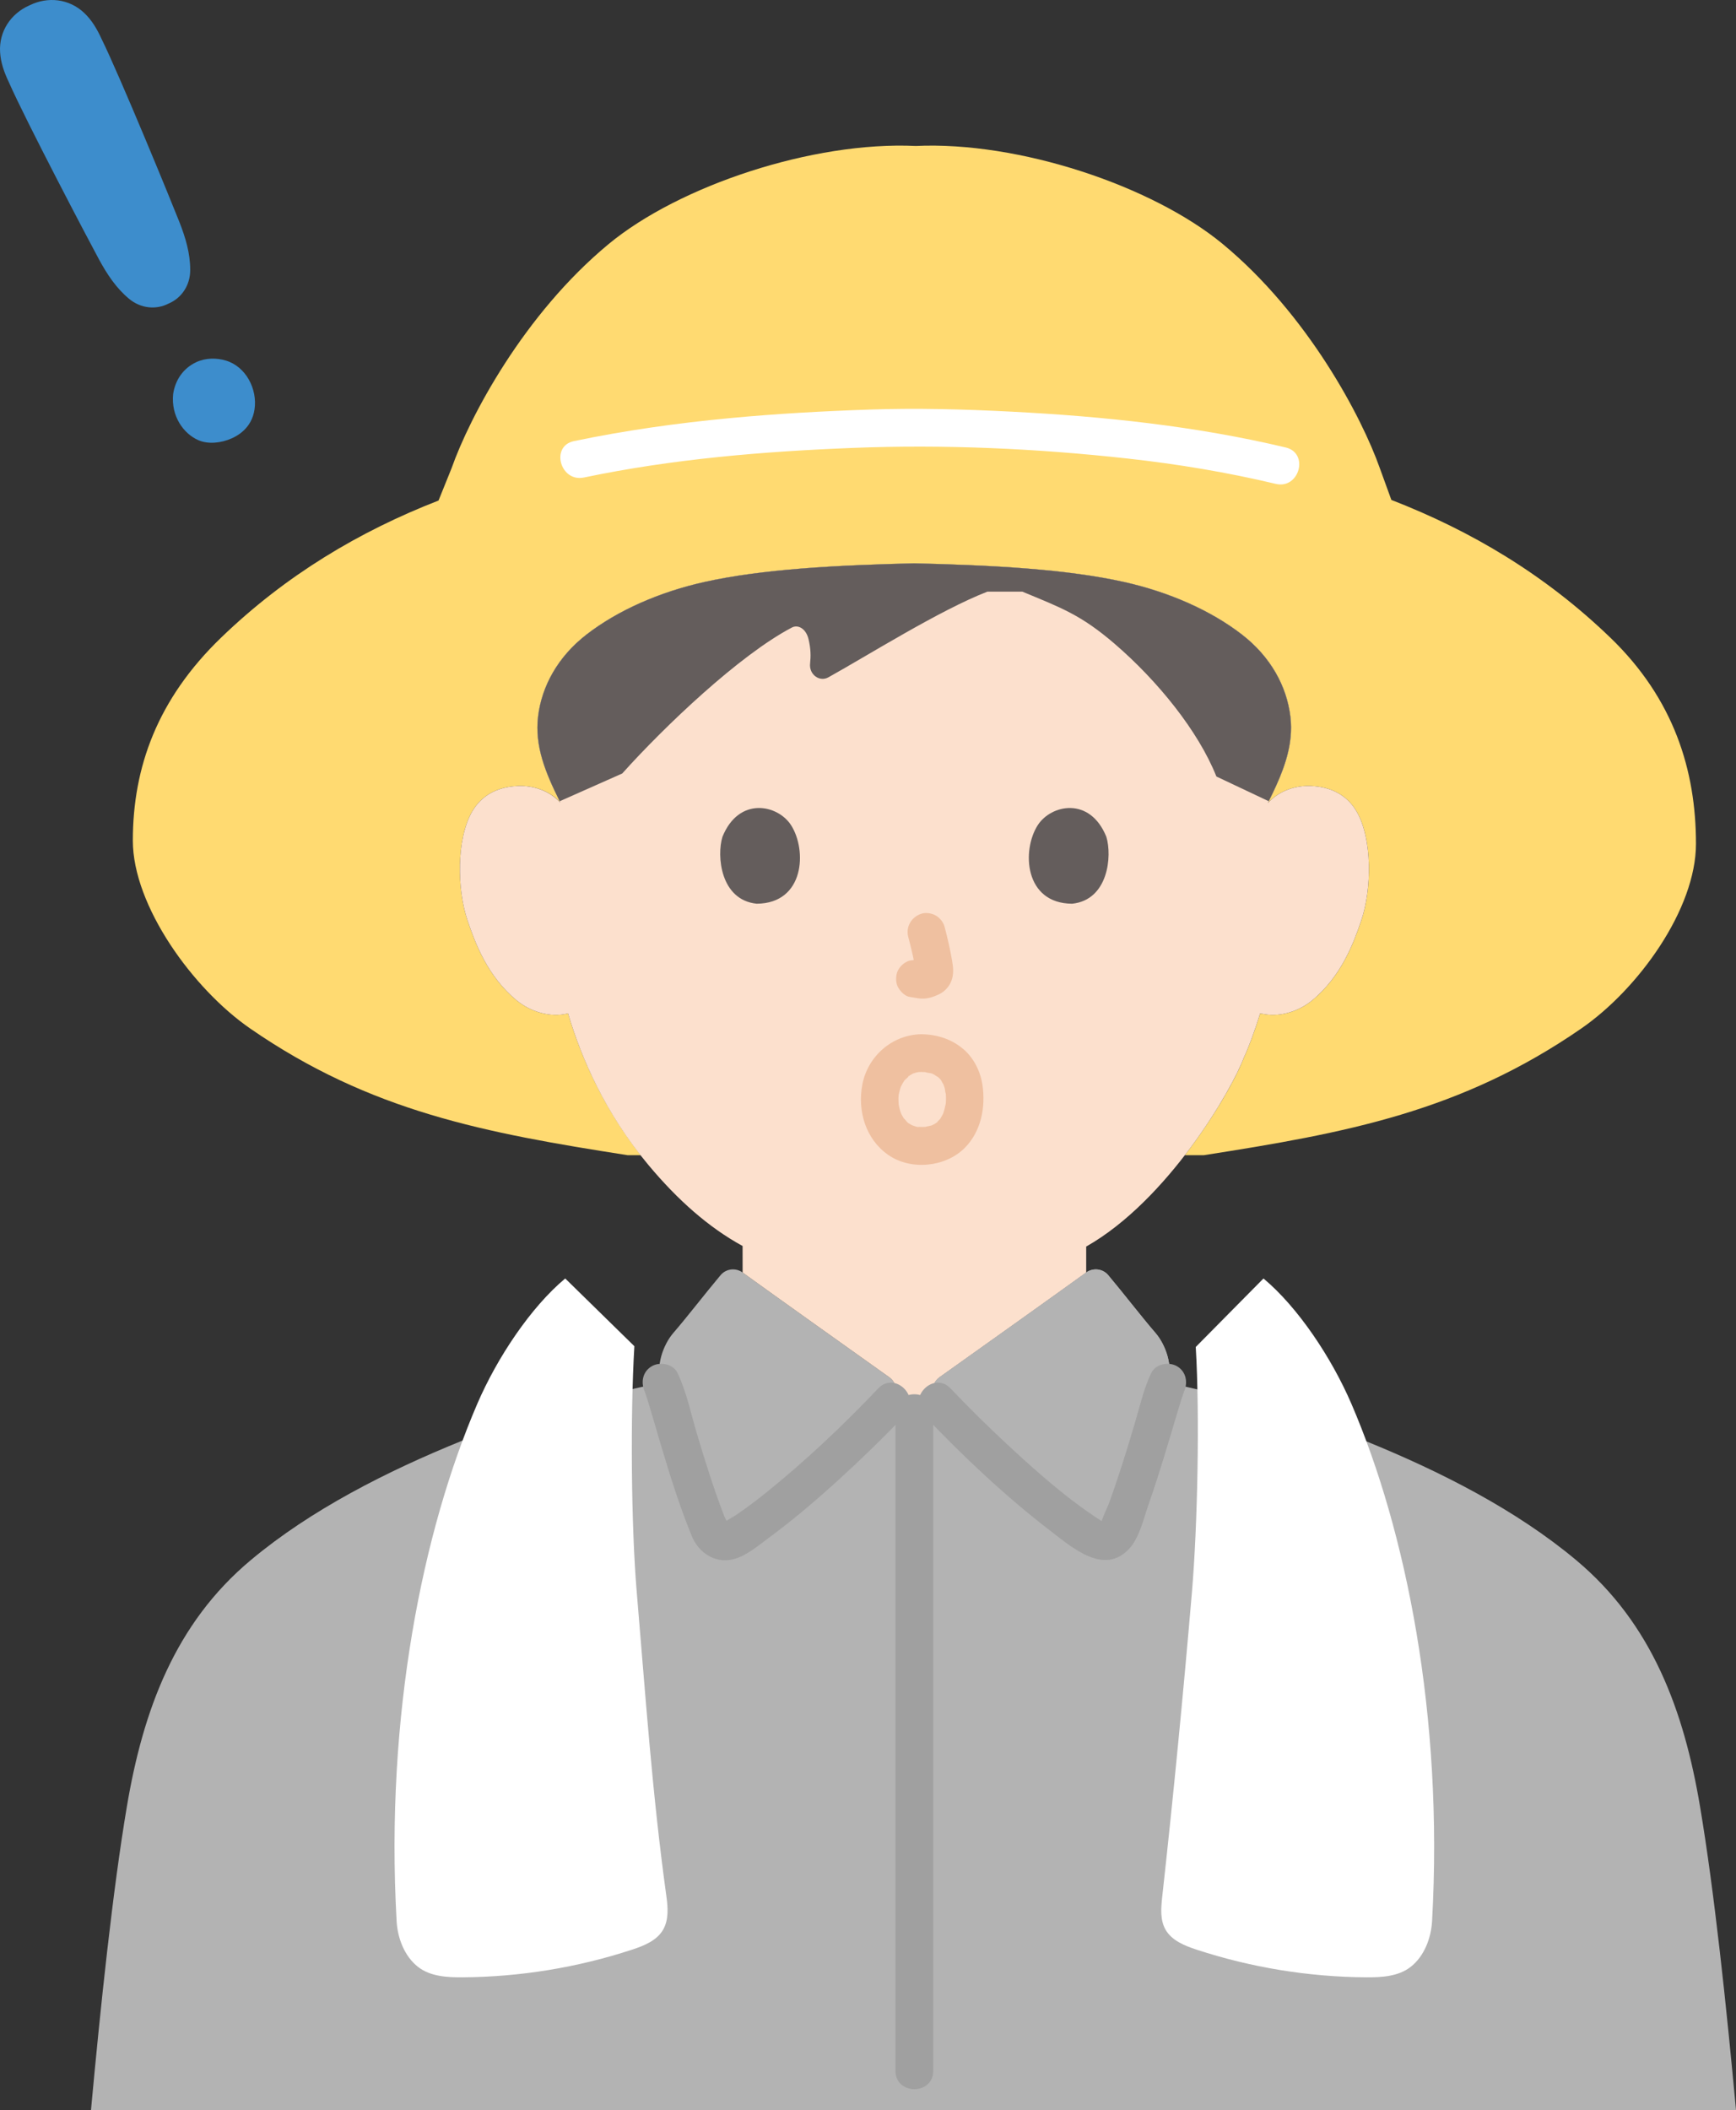 <?xml version="1.0" encoding="UTF-8"?><svg id="b" xmlns="http://www.w3.org/2000/svg" width="220.928" height="268.496" viewBox="0 0 220.928 268.496"><rect x="0" y="0" width="220.928" height="268.496" fill="#333333" stroke="none"/><defs><style>.d{fill:#3d8dcc;}.e{fill:#fff;}.f{fill:none;}.g{fill:#a0a0a0;}.h{fill:#ffda71;}.i{fill:#fce0cd;}.j{fill:#b3b3b3;}.k{fill:#efc0a0;}.l{fill:#645d5c;}</style></defs><g id="c"><path class="h" d="M204.942,81.14c-8.284-7.995-17.703-13.591-27.873-17.529l-1.468-4.039c-2.311-6.538-9.184-19.58-19.982-28.515-8.991-7.439-26.005-13.097-39.08-12.485-13.077-.614-30.096,5.044-39.088,12.485-10.798,8.935-17.672,21.977-19.982,28.515l-1.66,4.113c-10.097,3.933-19.449,9.511-27.68,17.455-8.094,7.811-11.224,16.487-11.224,25.819,0,8.282,7.631,18.865,14.944,23.914,15.32,10.576,29.884,13.279,48.022,16.111h1.67c-4.814-6.136-7.654-12.615-9.252-18.046-2.326.6-4.84-.264-6.508-1.629-3.763-3.079-5.325-7.374-6.278-10.181-1.346-3.964-1.43-10.37.574-13.847.672-1.165,2.232-3.149,5.9-3.278,1.772-.062,3.859.524,5.339,2.097-1.838-3.659-3.305-7.109-2.835-10.959.463-3.794,2.473-7.556,6.179-10.418,3.97-3.065,9.264-5.398,14.982-6.672,7.354-1.639,16.771-2.141,26.706-2.373,9.935.233,19.352.734,26.706,2.373,5.718,1.275,11.011,3.607,14.982,6.672,3.706,2.861,5.716,6.624,6.179,10.418.473,3.878-1.018,7.349-2.869,11.043,1.484-1.636,3.612-2.244,5.416-2.181,3.668.129,5.228,2.113,5.9,3.278,2.005,3.477,1.92,9.883.574,13.847-.953,2.807-2.514,7.102-6.278,10.181-1.551,1.269-3.833,2.105-6.015,1.736,0,0-.209-.035-.576-.097-.694,2.288-1.548,4.529-2.071,5.618-.806,2.189-3.541,7.27-7.51,12.418h2.416c18.138-2.832,32.702-5.535,48.022-16.111,7.313-5.048,14.609-15.222,14.609-23.505,0-9.333-2.796-18.417-10.889-26.228Z"/><path class="j" d="M11.578,268.496c1.21-13.14,2.76-27.93,4.57-38.65,2.05-12.14,6.08-23.26,15.79-31.36,7.63-6.38,17.28-11.29,26.94-15.2,3.86-1.57,7.73-2.98,11.46-4.25l13.817-3.125c-.744-2.005.218-4.785,1.525-6.299,1.821-2.11,4.031-4.992,6.02-7.361.7-.835,1.926-.977,2.809-.339,3.951,2.857,14.271,10.204,18.653,13.32,1.032.734,1.176,2.204.305,3.123h5.804c-.871-.92-.726-2.389.306-3.123,4.381-3.115,14.702-10.463,18.653-13.32.883-.638,2.108-.496,2.809.339,1.988,2.369,4.198,5.251,6.019,7.361,1.307,1.514,2.269,4.294,1.525,6.298l13.586,3.126c3.82,1.3,7.77,2.75,11.72,4.36,9.57,3.89,19.11,8.77,26.67,15.09,9.71,8.1,13.75,19.22,15.79,31.36,1.81,10.72,3.37,25.51,4.58,38.65H11.578Z"/><path class="i" d="M149.212,75.897c-1.963-.75-4.032-1.371-6.159-1.845-7.353-1.639-16.77-2.141-26.706-2.373-9.935.233-19.352.734-26.706,2.373-5.718,1.275-11.011,3.607-14.982,6.672-3.706,2.861-5.716,6.624-6.179,10.418-.471,3.854,1,7.307,2.834,10.979-1.472-1.591-3.562-2.18-5.338-2.117-3.668.129-5.228,2.113-5.9,3.278-2.005,3.477-1.92,9.883-.574,13.847.953,2.807,2.514,7.101,6.278,10.181,1.668,1.365,4.183,2.229,6.509,1.631,1.705,5.79,4.791,12.779,10.213,19.268,3.762,4.502,7.693,7.973,12.002,10.329.004,1.957.004,3.375.004,3.375,3.951,2.857,14.271,10.204,18.653,13.32,1.032.734,1.176,2.204.305,3.123l5.8-.006c-.868-.917-.724-2.382.305-3.114,4.378-3.113,14.709-10.467,18.66-13.325v-3.301c10.405-5.891,18.564-19.973,20.064-24.044.522-1.088,1.377-3.33,2.071-5.618l.576.097c2.182.369,4.465-.467,6.015-1.736,3.763-3.079,5.325-7.374,6.278-10.181,1.346-3.964,1.43-10.37-.574-13.847-.672-1.165-2.232-3.149-5.9-3.278-1.805-.064-3.936.546-5.417,2.189,1.851-3.699,3.344-7.172,2.871-11.051-.463-3.794-2.473-7.556-6.179-10.418-2.493-1.925-5.508-3.561-8.823-4.827Z"/><path class="l" d="M164.248,93.755c.079-.855.074-1.723-.035-2.613-.463-3.794-2.473-7.556-6.179-10.418-3.97-3.065-9.264-5.397-14.982-6.672-7.353-1.639-16.77-2.141-26.706-2.373-9.935.233-19.352.734-26.706,2.373-5.718,1.275-11.011,3.607-14.982,6.672-3.706,2.861-5.716,6.624-6.179,10.418s.955,7.199,2.748,10.807l7.961-3.532c5.393-6.01,14.913-15.069,21.593-18.573.783-.411,1.789.145,2.107,1.454.307,1.265.305,2.225.206,3.134-.151,1.38,1.188,2.384,2.326,1.752,5.024-2.791,14.187-8.56,20.238-10.903,1.483,0,2.965,0,4.448,0,4.938,2.052,7.44,2.93,11.77,6.656,5.424,4.667,10.623,11.069,12.926,16.864l6.661,3.148c1.373-2.761,2.526-5.404,2.783-8.194Z"/><path class="e" d="M74.314,60.757c11.246-2.352,22.715-3.312,34.18-3.764,11.684-.461,23.434.066,35.057,1.356,6.325.702,12.61,1.742,18.802,3.218,3.003.716,4.284-3.912,1.276-4.629-11.445-2.727-23.203-3.958-34.936-4.56-6.009-.308-11.996-.47-18.01-.266-5.959.202-11.917.53-17.853,1.096-6.641.632-13.261,1.554-19.792,2.92-3.022.632-1.743,5.26,1.276,4.629h0Z"/><path class="g" d="M113.962,179.722v83.779c0,3.089,4.8,3.094,4.8,0v-83.779c0-3.089-4.8-3.094-4.8,0h0Z"/><path class="j" d="M138.228,161.912c.883-.638,2.108-.496,2.809.339,1.988,2.369,4.198,5.251,6.019,7.361,1.307,1.514,2.269,4.294,1.525,6.298-.778,1.553-3.164,11.348-6.258,18.918-.484,1.185-1.916,1.656-3.008.988-6.392-3.913-15.482-12.642-20.046-17.462-.871-.919-.726-2.388.306-3.122,4.381-3.115,14.702-10.463,18.653-13.32Z"/><path class="g" d="M82.082,177.122c.084.177-.203-.613-.024-.042.058.184.127.364.188.547.189.569.36,1.143.532,1.717.456,1.526.897,3.056,1.352,4.582,1.161,3.889,2.371,7.784,3.917,11.54.861,2.092,2.93,3.49,5.245,2.934,1.641-.395,3.159-1.704,4.495-2.689,3.096-2.281,6.029-4.777,8.872-7.364,2.928-2.664,5.774-5.425,8.503-8.294,2.129-2.238-1.26-5.638-3.394-3.394-4.526,4.758-9.337,9.31-14.465,13.416-1.203.963-2.437,1.887-3.715,2.749-.201.135-1.384.776-1.4.91.015-.115.391.14.389.156.026-.172-.335-.791-.416-1.001-1.337-3.469-2.446-7.023-3.505-10.586-.748-2.514-1.295-5.223-2.429-7.603-.557-1.17-2.232-1.476-3.284-.861-1.197.7-1.421,2.109-.861,3.284h0Z"/><path class="f" d="M76.13,179.722c.868-.289,14.942-6.874,15.232-6.98,4.454-1.61,4.261-4.463,4.839-7.664.318-1.851.569-3.557.723-5.35"/><path class="f" d="M137.659,159.467c.164,1.88.415,3.74.742,5.611.559,3.201.386,6.054,4.839,7.664.289.106,12.908,6.112,13.361,6.295"/><path class="k" d="M115.585,119.209c.387,1.477.759,2.977.981,4.489l-.086-.638c.026.207.038.411.017.62l.086-.638c-.015.096-.036.187-.068.279l.242-.573c-.029.065-.059.12-.098.179l.375-.486c-.046.056-.09.099-.147.145l.486-.375c-.114.073-.233.132-.356.188l.573-.242c-.196.082-.39.142-.599.175l.638-.086c-.189.022-.374.021-.563-.001l.638.086c-.212-.03-.42-.081-.632-.11-.319-.1-.638-.114-.957-.043-.319.014-.617.109-.892.285-.498.291-.973.862-1.103,1.434-.14.614-.11,1.304.242,1.849.312.484.835,1.022,1.434,1.103.491.066.968.191,1.469.213.771.034,1.487-.203,2.175-.519.853-.391,1.519-1.163,1.746-2.081.192-.778.11-1.451-.022-2.231-.244-1.446-.579-2.88-.951-4.298-.152-.579-.588-1.133-1.103-1.434s-1.273-.429-1.849-.242c-1.25.404-2.018,1.651-1.676,2.952h0Z"/><path class="l" d="M91.942,106.469c-.75,2.436-.261,8.041,4.355,8.518,6.101-.036,6.425-6.813,4.372-9.999-1.681-2.609-6.625-3.693-8.726,1.481Z"/><path class="l" d="M140.795,106.47c.75,2.436.261,8.041-4.354,8.518-6.101-.037-6.425-6.813-4.372-9.999,1.681-2.608,6.625-3.693,8.726,1.481Z"/><path class="g" d="M146.509,174.699c-.964,2.021-1.463,4.291-2.099,6.427-1.023,3.437-2.079,6.868-3.311,10.238-.089.243-1.077,2.341-.964,2.496-.16-.221.832.18.01-.354-1.268-.823-2.505-1.685-3.704-2.606-2.78-2.135-5.412-4.474-7.981-6.856s-5.079-4.843-7.494-7.386c-2.131-2.245-5.522,1.153-3.394,3.394,5.031,5.299,10.406,10.353,16.204,14.807,2.718,2.088,6.767,5.628,9.93,2.198,1.33-1.442,1.869-3.952,2.507-5.771.667-1.901,1.284-3.819,1.878-5.745.582-1.888,1.136-3.785,1.703-5.678.196-.656.393-1.312.604-1.964.074-.227.152-.452.228-.678.03-.089.075-.181.1-.272.113-.412-.233.511-.072.173.558-1.169.323-2.591-.861-3.284-1.047-.612-2.723-.314-3.284.861h0Z"/><path class="f" d="M84.155,175.911c.778,1.553,3.122,11.347,6.208,18.917.483,1.186,1.915,1.658,3.008.99,6.399-3.913,15.522-12.643,20.095-17.462"/><path class="e" d="M160.793,162.67c4.384,3.665,8.658,10.065,11.2,15.972,6.915,16.069,11.72,39.637,10.258,65.773-.123,2.197-.996,4.495-2.73,5.85-1.558,1.217-3.686,1.338-5.664,1.325-7.312-.049-14.616-1.24-21.565-3.517-1.535-.503-3.178-1.16-3.972-2.566-.704-1.246-.565-2.777-.408-4.2,1.423-12.885,2.676-25.788,3.775-38.705.713-8.38,1.013-22.45.487-31.216l8.619-8.716Z"/><path class="e" d="M71.93,162.67c-4.384,3.665-8.658,10.065-11.2,15.972-6.915,16.069-11.72,39.637-10.258,65.773.123,2.197.996,4.495,2.73,5.85,1.558,1.217,3.686,1.338,5.664,1.325,7.312-.049,14.616-1.24,21.565-3.517,1.535-.503,3.178-1.16,3.972-2.566.704-1.246.605-2.782.408-4.2-1.814-13.076-2.676-25.788-3.775-38.705-.713-8.38-.831-22.548-.304-31.314l-8.802-8.619Z"/><path class="d" d="M24.975,46.082c-1.667.777-2.67,2.279-2.937,4.038-.299,2.838,1.329,5.073,3.219,5.893,1.225.531,2.873.373,4.229-.237.665-.299,2.546-1.239,2.907-3.691.384-2.604-1.114-5.447-3.64-6.205-1.184-.356-2.569-.362-3.78.202Z"/><path class="d" d="M3.75.682l-.045.021C1.391,1.727-.156,3.993.013,6.651c.076,1.322.529,2.578,1.096,3.77,2.156,4.909,10.296,20.4,11.515,22.634,1.027,1.871,2.139,3.57,3.771,4.939,1.526,1.285,3.495,1.438,5.051.635,1.616-.676,2.765-2.282,2.761-4.278,0-2.13-.587-4.074-1.36-6.063-.928-2.37-7.564-18.563-9.938-23.37-.549-1.201-1.22-2.355-2.184-3.263C8.798-.182,6.067-.454,3.796.661l-.045.021Z"/><path class="k" d="M117.246,136.394c.166.002.332.005.497.016l.161.012c.268.029.212.019-.17-.028.073.089.62.131.732.164.096.028.314.147.409.137-.248.026-.442-.212-.187-.077.27.143.537.369.812.489-.047-.021-.437-.387-.177-.123.093.094.194.18.285.276.075.079.141.172.219.248.219.214-.334-.512-.097-.113.123.208.232.449.369.646.177.256-.204-.583-.051-.128.061.18.125.357.176.541.053.192.051.57.155.72l-.044-.337c.012.102.022.205.03.308.008.105.014.21.018.315.009.247.008.494-.006.74-.004.072-.012.144-.016.216-.033.611.105-.49.017-.082-.091.425-.171.842-.316,1.254-.2.571.236-.464-.036.099-.107.221-.227.436-.361.642-.118.182-.375.38.086-.083-.057.057-.106.131-.16.192-.162.184-.401.337-.544.53.251-.338.372-.263.176-.14-.112.071-.22.146-.335.213-.095.055-.288.111-.362.188.34-.137.423-.173.25-.106-.067.026-.134.05-.203.072-.085.028-.88.188-.884.211.008-.042.626-.041.151-.03-.173.004-.344.019-.518.019-.178,0-.354-.016-.532-.022-.395-.014.14.016.135.022-.078.099-.869-.242-.99-.271-.309-.076.514.284.095.028-.125-.076-.256-.14-.379-.219-.051-.033-.448-.309-.107-.062.334.242-.032-.04-.083-.086-.15-.139-.307-.416-.479-.514l.204.263c-.055-.076-.108-.153-.159-.231-.102-.157-.196-.319-.282-.485-.031-.06-.083-.217-.124-.253l.13.314c-.035-.087-.069-.175-.101-.264-.079-.222-.146-.449-.201-.679-.033-.138-.057-.278-.087-.416-.11-.506.04.594.009.077-.017-.289-.039-.574-.032-.864.003-.133.011-.267.022-.4.052-.625-.107.406.011-.07.076-.306.14-.61.243-.908l.053-.146c.095-.242.074-.193-.064.145.009.002.221-.434.246-.477.063-.11.129-.219.199-.325.056-.084.113-.167.173-.249-.224.284-.255.328-.092.132.084-.085.652-.561.645-.627.017.154-.455.289-.063.065.151-.086.306-.176.455-.266.446-.27-.518.153-.015-.002.149-.046.293-.099.445-.138.031-.008.465-.104.466-.097-.371.046-.422.057-.152.032.111-.007.223-.01.335-.01,1.255-.019,2.459-1.09,2.4-2.4-.057-1.284-1.055-2.421-2.4-2.4-3.684.057-6.81,2.781-7.502,6.395-.644,3.362.421,6.964,3.306,8.969,2.865,1.991,7.269,1.562,9.72-.894,2.091-2.095,2.678-5.179,2.26-8.015-.247-1.678-1.073-3.378-2.362-4.502-1.523-1.328-3.414-1.931-5.422-1.952-1.256-.013-2.458,1.113-2.4,2.4.059,1.312,1.054,2.386,2.4,2.4Z"/></g></svg>